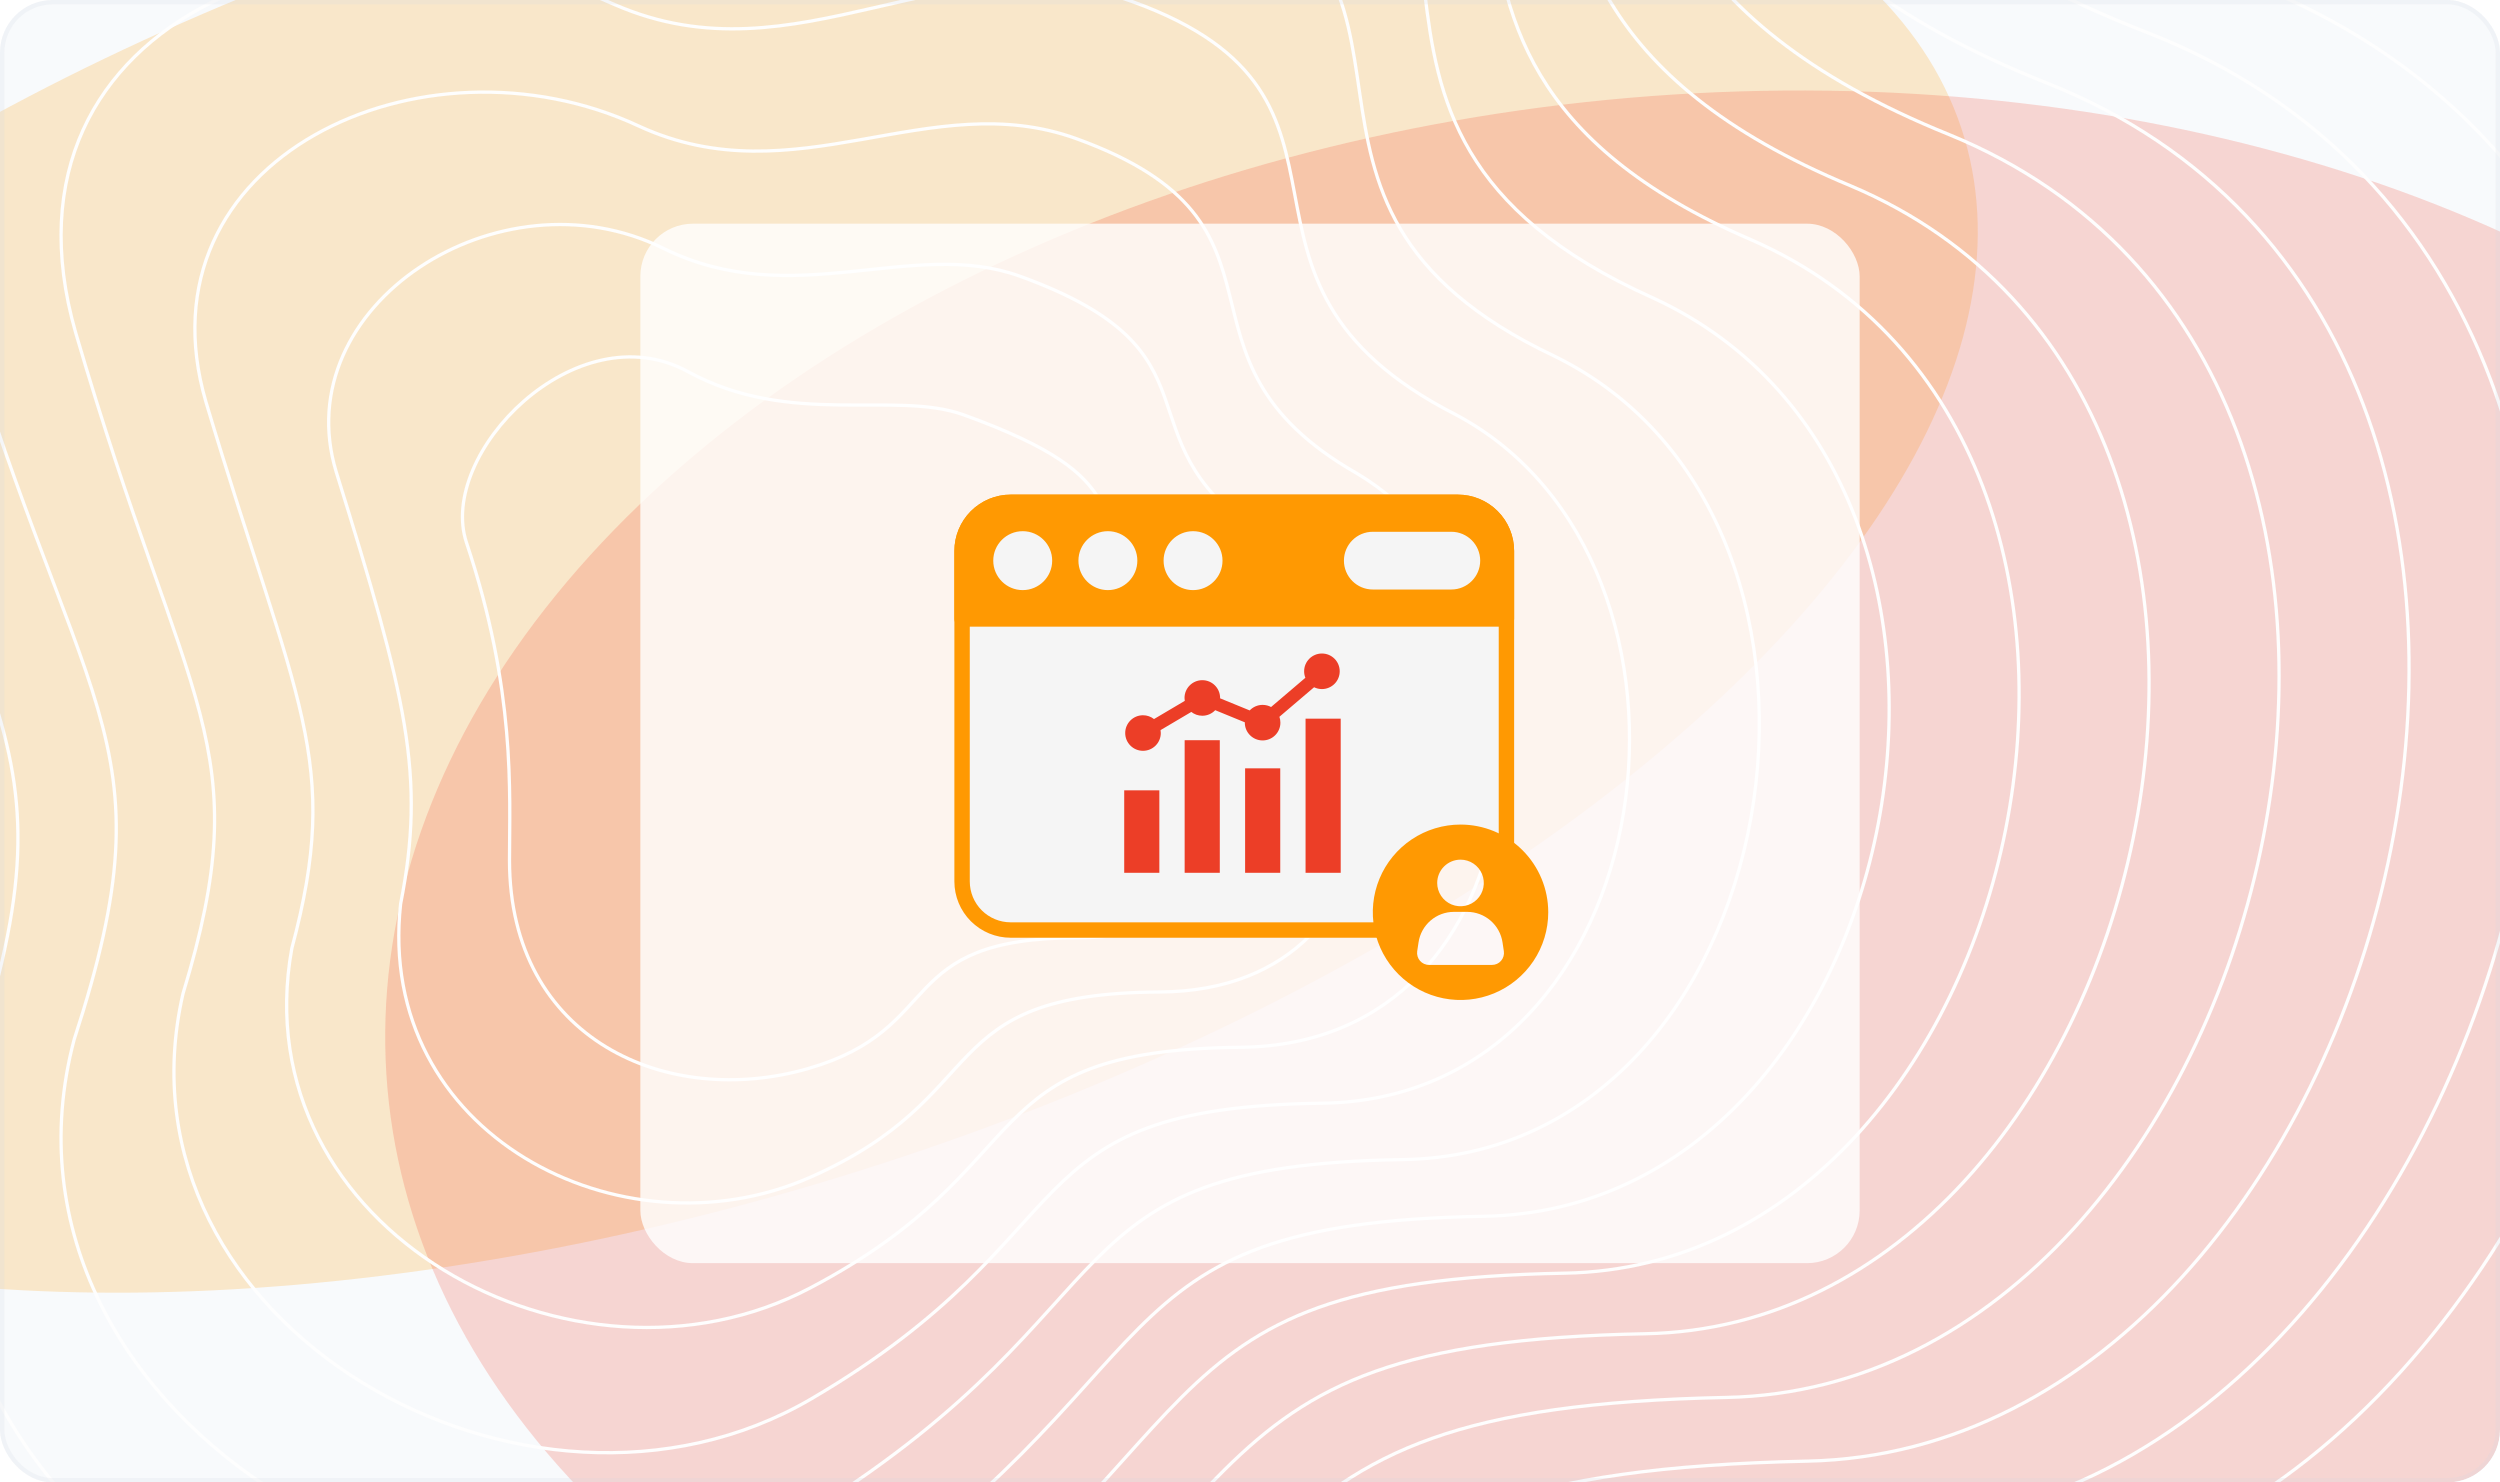 <svg width="570" height="338" viewBox="0 0 570 338" fill="none" xmlns="http://www.w3.org/2000/svg">
<g clip-path="url(#clip0_11818_156202)">
<rect width="570" height="338" rx="12" fill="#F8FAFC"/>
<g opacity="0.2" filter="url(#filter0_f_11818_156202)">
<ellipse cx="304.925" cy="161.523" rx="304.925" ry="161.523" transform="matrix(0.915 -0.403 0.678 0.735 -237.32 128.033)" fill="#FF9902"/>
</g>
<g opacity="0.2" filter="url(#filter1_f_11818_156202)">
<ellipse cx="283.912" cy="226.338" rx="283.912" ry="226.338" transform="matrix(0.915 -0.403 0.678 0.735 -23.691 170.6)" fill="#F23F2A"/>
</g>
<path d="M-220.303 -41.889C-279.041 -254.735 -61.455 -276.4 95.569 -212.132C187.186 -179.079 247.352 -281.87 360.847 -240.847C474.343 -199.825 338.285 -70.604 511.947 -4.285C685.608 62.035 600.828 358.763 449.045 362.181C297.263 365.6 338.969 415.511 187.186 529.69C35.403 643.868 -220.303 485.249 -156.718 317.741C-93.134 150.233 -156.719 188.52 -220.303 -41.889Z" stroke="#FEFEFE" stroke-width="0.749"/>
<path d="M106.369 123.759C99.591 103.487 131.335 70.782 156.86 84.74C180.234 97.521 204.036 88.901 219.761 94.599C261.159 109.599 245.932 117.539 264.438 135.355C286.957 157.034 297.703 213.802 245.932 213.802C203.352 213.802 216.092 234.483 184.208 243.646C152.324 252.81 116.165 237.212 116.165 196.146C116.165 180.725 117.656 157.524 106.369 123.759Z" stroke="#FEFEFE" stroke-width="0.749"/>
<path d="M-190.607 -27.866C-244.621 -223.205 -43.93 -245.874 101.14 -186.18C186.552 -154.97 243.413 -249.199 348.02 -211.388C454.961 -172.732 329.888 -54.537 489.444 7.373C649.365 69.635 573.27 344.548 430.579 347.656C288.724 350.764 327.796 398.017 186.914 502.649C46.031 607.281 -189.716 461.663 -131.912 305.65C-74.108 151.968 -131.777 184.666 -190.607 -27.866Z" stroke="#FEFEFE" stroke-width="0.749"/>
<path d="M-160.915 -13.838C-210.205 -191.67 -26.409 -215.342 106.706 -160.222C185.915 -130.855 239.469 -216.523 335.188 -181.924C435.575 -145.633 321.487 -38.463 466.938 19.038C613.119 77.241 545.707 330.34 412.108 333.137C280.181 335.934 316.62 380.53 186.637 475.615C56.654 570.7 -159.134 438.084 -107.11 293.566C-55.086 153.71 -106.84 180.818 -160.915 -13.838Z" stroke="#FEFEFE" stroke-width="0.749"/>
<path d="M-131.219 0.189C-175.786 -160.137 -8.884 -184.813 112.277 -134.266C185.282 -106.742 235.53 -183.85 322.361 -152.461C416.193 -118.536 313.09 -22.392 444.436 30.7C576.877 84.844 518.149 316.129 393.642 318.615C271.642 321.101 305.448 363.04 186.365 448.578C67.282 534.117 -128.547 414.503 -82.304 281.479C-36.06 155.449 -81.898 176.967 -131.219 0.189Z" stroke="#FEFEFE" stroke-width="0.749"/>
<path d="M-101.527 14.214C-141.37 -128.605 8.637 -154.285 117.843 -108.311C184.645 -82.63 231.587 -151.177 309.53 -123C396.808 -91.44 304.689 -6.321 421.93 42.36C540.631 92.447 490.587 301.917 375.172 304.092C263.1 306.268 294.273 345.549 186.09 421.541C77.906 497.532 -97.964 390.92 -57.501 269.391C-17.038 157.188 -56.959 173.116 -101.527 14.214Z" stroke="#FEFEFE" stroke-width="0.749"/>
<path d="M-71.834 28.955C-106.953 -96.358 26.159 -123.041 123.411 -81.641C184.008 -57.803 227.645 -117.789 296.699 -92.823C377.423 -63.629 296.288 10.465 399.425 54.737C504.385 100.765 463.026 288.421 356.703 290.285C254.558 292.15 283.098 328.774 185.814 395.219C88.531 461.663 -67.381 368.054 -32.698 258.019C1.984 159.642 -32.021 169.98 -71.834 28.955Z" stroke="#FEFEFE" stroke-width="0.749"/>
<path d="M-42.141 44.53C-72.536 -63.276 43.681 -90.962 128.978 -54.136C183.372 -32.141 223.703 -83.566 283.869 -61.811C358.039 -34.983 287.888 28.085 376.92 67.948C468.14 109.918 435.465 275.759 338.234 277.313C246.016 278.867 271.923 312.834 185.539 369.731C99.156 426.629 -36.797 346.021 -7.895 247.482C21.007 162.93 -7.082 167.678 -42.141 44.53Z" stroke="#FEFEFE" stroke-width="0.749"/>
<path d="M-12.443 60.153C-38.115 -30.146 61.208 -58.836 134.551 -26.584C182.74 -6.431 219.765 -49.295 271.043 -30.752C338.659 -6.289 279.493 45.753 354.419 81.207C431.9 119.118 407.909 263.145 319.769 264.388C237.479 265.631 260.753 296.941 185.269 344.292C109.786 391.642 -6.209 324.036 16.913 236.992C40.035 166.266 17.862 165.425 -12.443 60.153Z" stroke="#FEFEFE" stroke-width="0.749"/>
<path d="M17.252 75.848C-3.696 3.056 78.732 -26.638 140.12 1.041C182.106 19.35 215.825 -14.953 258.215 0.379C319.276 22.477 271.095 63.493 331.916 94.537C395.656 128.391 380.35 250.603 301.302 251.535C228.94 252.468 249.58 281.12 184.996 318.924C120.413 356.728 24.377 302.124 41.718 226.574C59.06 169.675 42.803 163.243 17.252 75.848Z" stroke="#FEFEFE" stroke-width="0.749"/>
<path d="M46.954 91.641C30.729 36.355 96.262 5.658 145.696 28.762C181.478 45.229 211.891 19.487 245.393 31.608C299.9 51.34 262.703 81.331 309.419 107.965C359.419 137.761 352.797 238.158 282.841 238.78C220.406 239.401 238.413 265.396 184.729 293.653C131.045 321.911 54.969 280.309 66.53 216.254C78.091 173.18 67.75 161.159 46.954 91.641Z" stroke="#FEFEFE" stroke-width="0.749"/>
<path d="M76.655 107.583C65.154 69.804 113.793 38.103 151.272 56.634C180.85 71.258 207.958 54.077 232.571 62.986C280.524 80.353 254.311 99.318 286.923 121.543C323.182 147.281 325.244 225.863 264.381 226.174C211.873 226.485 227.247 249.823 184.463 268.533C141.679 287.243 85.561 258.643 91.342 206.083C97.122 176.836 92.697 159.224 76.655 107.583Z" stroke="#FEFEFE" stroke-width="0.749"/>
<rect x="146" y="51" width="278" height="237" rx="12" fill="white" fill-opacity="0.8"/>
<path fill-rule="evenodd" clip-rule="evenodd" d="M319.22 213.802C319.691 213.802 320.142 213.613 320.472 213.278C320.801 212.942 320.983 212.488 320.975 212.017L320.788 200.33C320.768 199.08 321.255 197.875 322.139 196.992C323.023 196.108 324.227 195.62 325.477 195.64L342.916 195.92C343.043 195.923 343.17 195.93 343.294 195.942C343.788 195.991 344.278 195.828 344.645 195.496C345.012 195.162 345.221 194.69 345.221 194.195V125.611C345.221 122.206 343.869 118.941 341.462 116.534C339.054 114.126 335.789 112.773 332.384 112.773C308.825 112.773 253.994 112.773 230.435 112.773C227.03 112.773 223.765 114.126 221.357 116.534C218.95 118.941 217.598 122.206 217.598 125.611V200.965C217.598 204.369 218.95 207.634 221.357 210.042C223.765 212.449 227.03 213.802 230.435 213.802L319.22 213.802Z" fill="#F5F5F5"/>
<path fill-rule="evenodd" clip-rule="evenodd" d="M319.22 213.802C319.691 213.802 320.142 213.613 320.472 213.278C320.801 212.942 320.983 212.488 320.975 212.017L320.788 200.33C320.768 199.08 321.255 197.875 322.139 196.992C323.023 196.108 324.227 195.62 325.477 195.64L341.71 194.5C341.838 194.502 343.17 198.93 343.294 198.942C343.788 198.991 344.278 198.828 344.645 198.496C345.012 198.162 345.221 197.69 345.221 197.195V125.611C345.221 122.206 343.869 118.941 341.462 116.534C339.054 114.126 335.789 112.773 332.384 112.773C308.825 112.773 253.994 112.773 230.435 112.773C227.03 112.773 223.765 114.126 221.357 116.534C218.95 118.941 217.598 122.206 217.598 125.611V200.965C217.598 204.369 218.95 207.634 221.357 210.042C223.765 212.449 227.03 213.802 230.435 213.802L319.22 213.802ZM341.71 192.389L325.534 192.129C323.333 192.094 326.056 198.83 324.5 200.386C322.944 201.942 317.241 198.186 317.276 200.386L317.436 210.29H230.435C227.962 210.29 225.59 209.308 223.841 207.559C222.092 205.81 221.109 203.438 221.109 200.965C221.109 182.198 221.109 144.377 221.109 125.611C221.109 123.137 222.092 120.765 223.841 119.016C225.59 117.267 227.962 116.285 230.435 116.285H332.384C334.858 116.285 337.23 117.268 338.979 119.016C340.728 120.765 341.71 123.137 341.71 125.611V192.389Z" fill="#FF9902"/>
<path fill-rule="evenodd" clip-rule="evenodd" d="M217.598 141.125C217.598 142.095 218.384 142.881 219.354 142.881H343.466C344.436 142.881 345.221 142.095 345.221 141.125V125.611C345.221 122.206 343.869 118.941 341.462 116.534C339.054 114.126 335.789 112.773 332.384 112.773C308.825 112.773 253.994 112.773 230.435 112.773C227.03 112.773 223.765 114.126 221.357 116.534C218.95 118.941 217.598 122.206 217.598 125.611C217.598 125.611 217.598 141.125 217.598 141.125ZM272.016 121.11C268.308 121.11 265.298 124.12 265.298 127.827C265.298 131.534 268.308 134.545 272.016 134.545C275.723 134.545 278.733 131.534 278.733 127.827C278.733 124.12 275.723 121.11 272.016 121.11ZM252.598 121.11C248.891 121.11 245.881 124.12 245.881 127.827C245.881 131.534 248.891 134.545 252.598 134.545C256.306 134.545 259.315 131.534 259.315 127.827C259.315 124.12 256.306 121.11 252.598 121.11ZM233.181 121.11C229.473 121.11 226.463 124.12 226.463 127.827C226.463 131.534 229.473 134.545 233.181 134.545C236.888 134.545 239.898 131.534 239.898 127.827C239.898 124.12 236.888 121.11 233.181 121.11ZM312.998 134.409H330.904C334.536 134.409 337.485 131.46 337.485 127.827C337.485 124.194 334.537 121.245 330.904 121.245H312.998C309.366 121.245 306.416 124.194 306.416 127.827C306.416 131.46 309.366 134.409 312.998 134.409Z" fill="#FF9902"/>
<g clip-path="url(#clip1_11818_156202)">
<path d="M270.102 168.765H278.114V199H270.102V168.765Z" fill="#EC3E27"/>
<path d="M283.883 175.176H291.896V199.001H283.883V175.176Z" fill="#EC3E27"/>
<path d="M297.668 163.851H305.681V199H297.668V163.851Z" fill="#EC3E27"/>
<path d="M256.32 180.196H264.333V199H256.32V180.196Z" fill="#EC3E27"/>
<path d="M301.398 149C299.157 149 297.341 150.815 297.341 153.054C297.341 153.578 297.442 154.078 297.623 154.538L289.804 161.199C289.231 160.888 288.573 160.712 287.875 160.712C286.716 160.712 285.67 161.199 284.931 161.978L278.182 159.214C278.182 159.188 278.184 159.162 278.184 159.135C278.184 156.896 276.367 155.081 274.127 155.081C271.886 155.081 270.07 156.896 270.07 159.135C270.07 159.362 270.089 159.584 270.125 159.8L263.113 163.946C262.422 163.402 261.551 163.077 260.604 163.077C258.363 163.077 256.547 164.892 256.547 167.131C256.547 169.37 258.363 171.185 260.604 171.185C262.844 171.185 264.661 169.37 264.661 167.131C264.661 166.904 264.641 166.682 264.605 166.466L271.618 162.32C272.308 162.864 273.179 163.189 274.127 163.189C275.286 163.189 276.331 162.702 277.071 161.923L283.82 164.687C283.82 164.713 283.818 164.739 283.818 164.766C283.818 167.005 285.635 168.82 287.875 168.82C290.116 168.82 291.932 167.005 291.932 164.766C291.932 164.297 291.851 163.846 291.705 163.427L299.61 156.693C300.149 156.958 300.756 157.108 301.398 157.108C303.639 157.108 305.455 155.293 305.455 153.054C305.455 150.815 303.639 149 301.398 149Z" fill="#EC3E27"/>
</g>
<g clip-path="url(#clip2_11818_156202)">
<path d="M333 188C329.044 188 325.178 189.173 321.889 191.371C318.6 193.568 316.036 196.692 314.522 200.346C313.009 204.001 312.613 208.022 313.384 211.902C314.156 215.781 316.061 219.345 318.858 222.142C321.655 224.939 325.219 226.844 329.098 227.616C332.978 228.387 336.999 227.991 340.654 226.478C344.308 224.964 347.432 222.4 349.629 219.111C351.827 215.822 353 211.956 353 208C352.998 202.696 350.89 197.61 347.14 193.86C343.39 190.11 338.304 188.002 333 188ZM333 196C334.05 196.001 335.077 196.314 335.949 196.898C336.822 197.483 337.502 198.312 337.903 199.283C338.305 200.254 338.409 201.321 338.204 202.352C337.999 203.382 337.493 204.328 336.75 205.07C336.008 205.813 335.062 206.319 334.032 206.524C333.001 206.729 331.934 206.625 330.963 206.223C329.992 205.822 329.163 205.142 328.578 204.269C327.994 203.397 327.681 202.37 327.68 201.32C327.682 199.91 328.243 198.557 329.24 197.56C330.237 196.563 331.59 196.002 333 196ZM342.24 219.067C341.985 219.361 341.669 219.596 341.315 219.757C340.961 219.918 340.576 220.001 340.187 220H325.813C325.424 220.001 325.039 219.918 324.685 219.757C324.331 219.596 324.015 219.361 323.76 219.067C323.504 218.771 323.315 218.424 323.205 218.049C323.094 217.674 323.065 217.28 323.12 216.893L323.427 214.853C323.716 212.926 324.686 211.166 326.161 209.892C327.635 208.617 329.518 207.913 331.467 207.907H334.533C336.482 207.913 338.365 208.617 339.839 209.892C341.314 211.166 342.284 212.926 342.573 214.853L342.88 216.893C342.935 217.28 342.906 217.674 342.795 218.049C342.685 218.424 342.496 218.771 342.24 219.067Z" fill="#FF9902"/>
</g>
</g>
<rect x="0.5" y="0.5" width="569" height="337" rx="11.5" stroke="#D4DAE1" stroke-opacity="0.2"/>
<defs>
<filter id="filter0_f_11818_156202" x="-263.96" y="-162.536" width="830.49" height="572.559" filterUnits="userSpaceOnUse" color-interpolation-filters="sRGB">
<feFlood flood-opacity="0" result="BackgroundImageFix"/>
<feBlend mode="normal" in="SourceGraphic" in2="BackgroundImageFix" result="shape"/>
<feGaussianBlur stdDeviation="57.695" result="effect1_foregroundBlur_11818_156202"/>
</filter>
<filter id="filter1_f_11818_156202" x="-27.565" y="-94.899" width="834.439" height="634.606" filterUnits="userSpaceOnUse" color-interpolation-filters="sRGB">
<feFlood flood-opacity="0" result="BackgroundImageFix"/>
<feBlend mode="normal" in="SourceGraphic" in2="BackgroundImageFix" result="shape"/>
<feGaussianBlur stdDeviation="57.695" result="effect1_foregroundBlur_11818_156202"/>
</filter>
<clipPath id="clip0_11818_156202">
<rect width="570" height="338" rx="12" fill="white"/>
</clipPath>
<clipPath id="clip1_11818_156202">
<rect width="50" height="50" fill="white" transform="translate(256 149)"/>
</clipPath>
<clipPath id="clip2_11818_156202">
<rect width="40" height="40" fill="white" transform="translate(313 188)"/>
</clipPath>
</defs>
</svg>
